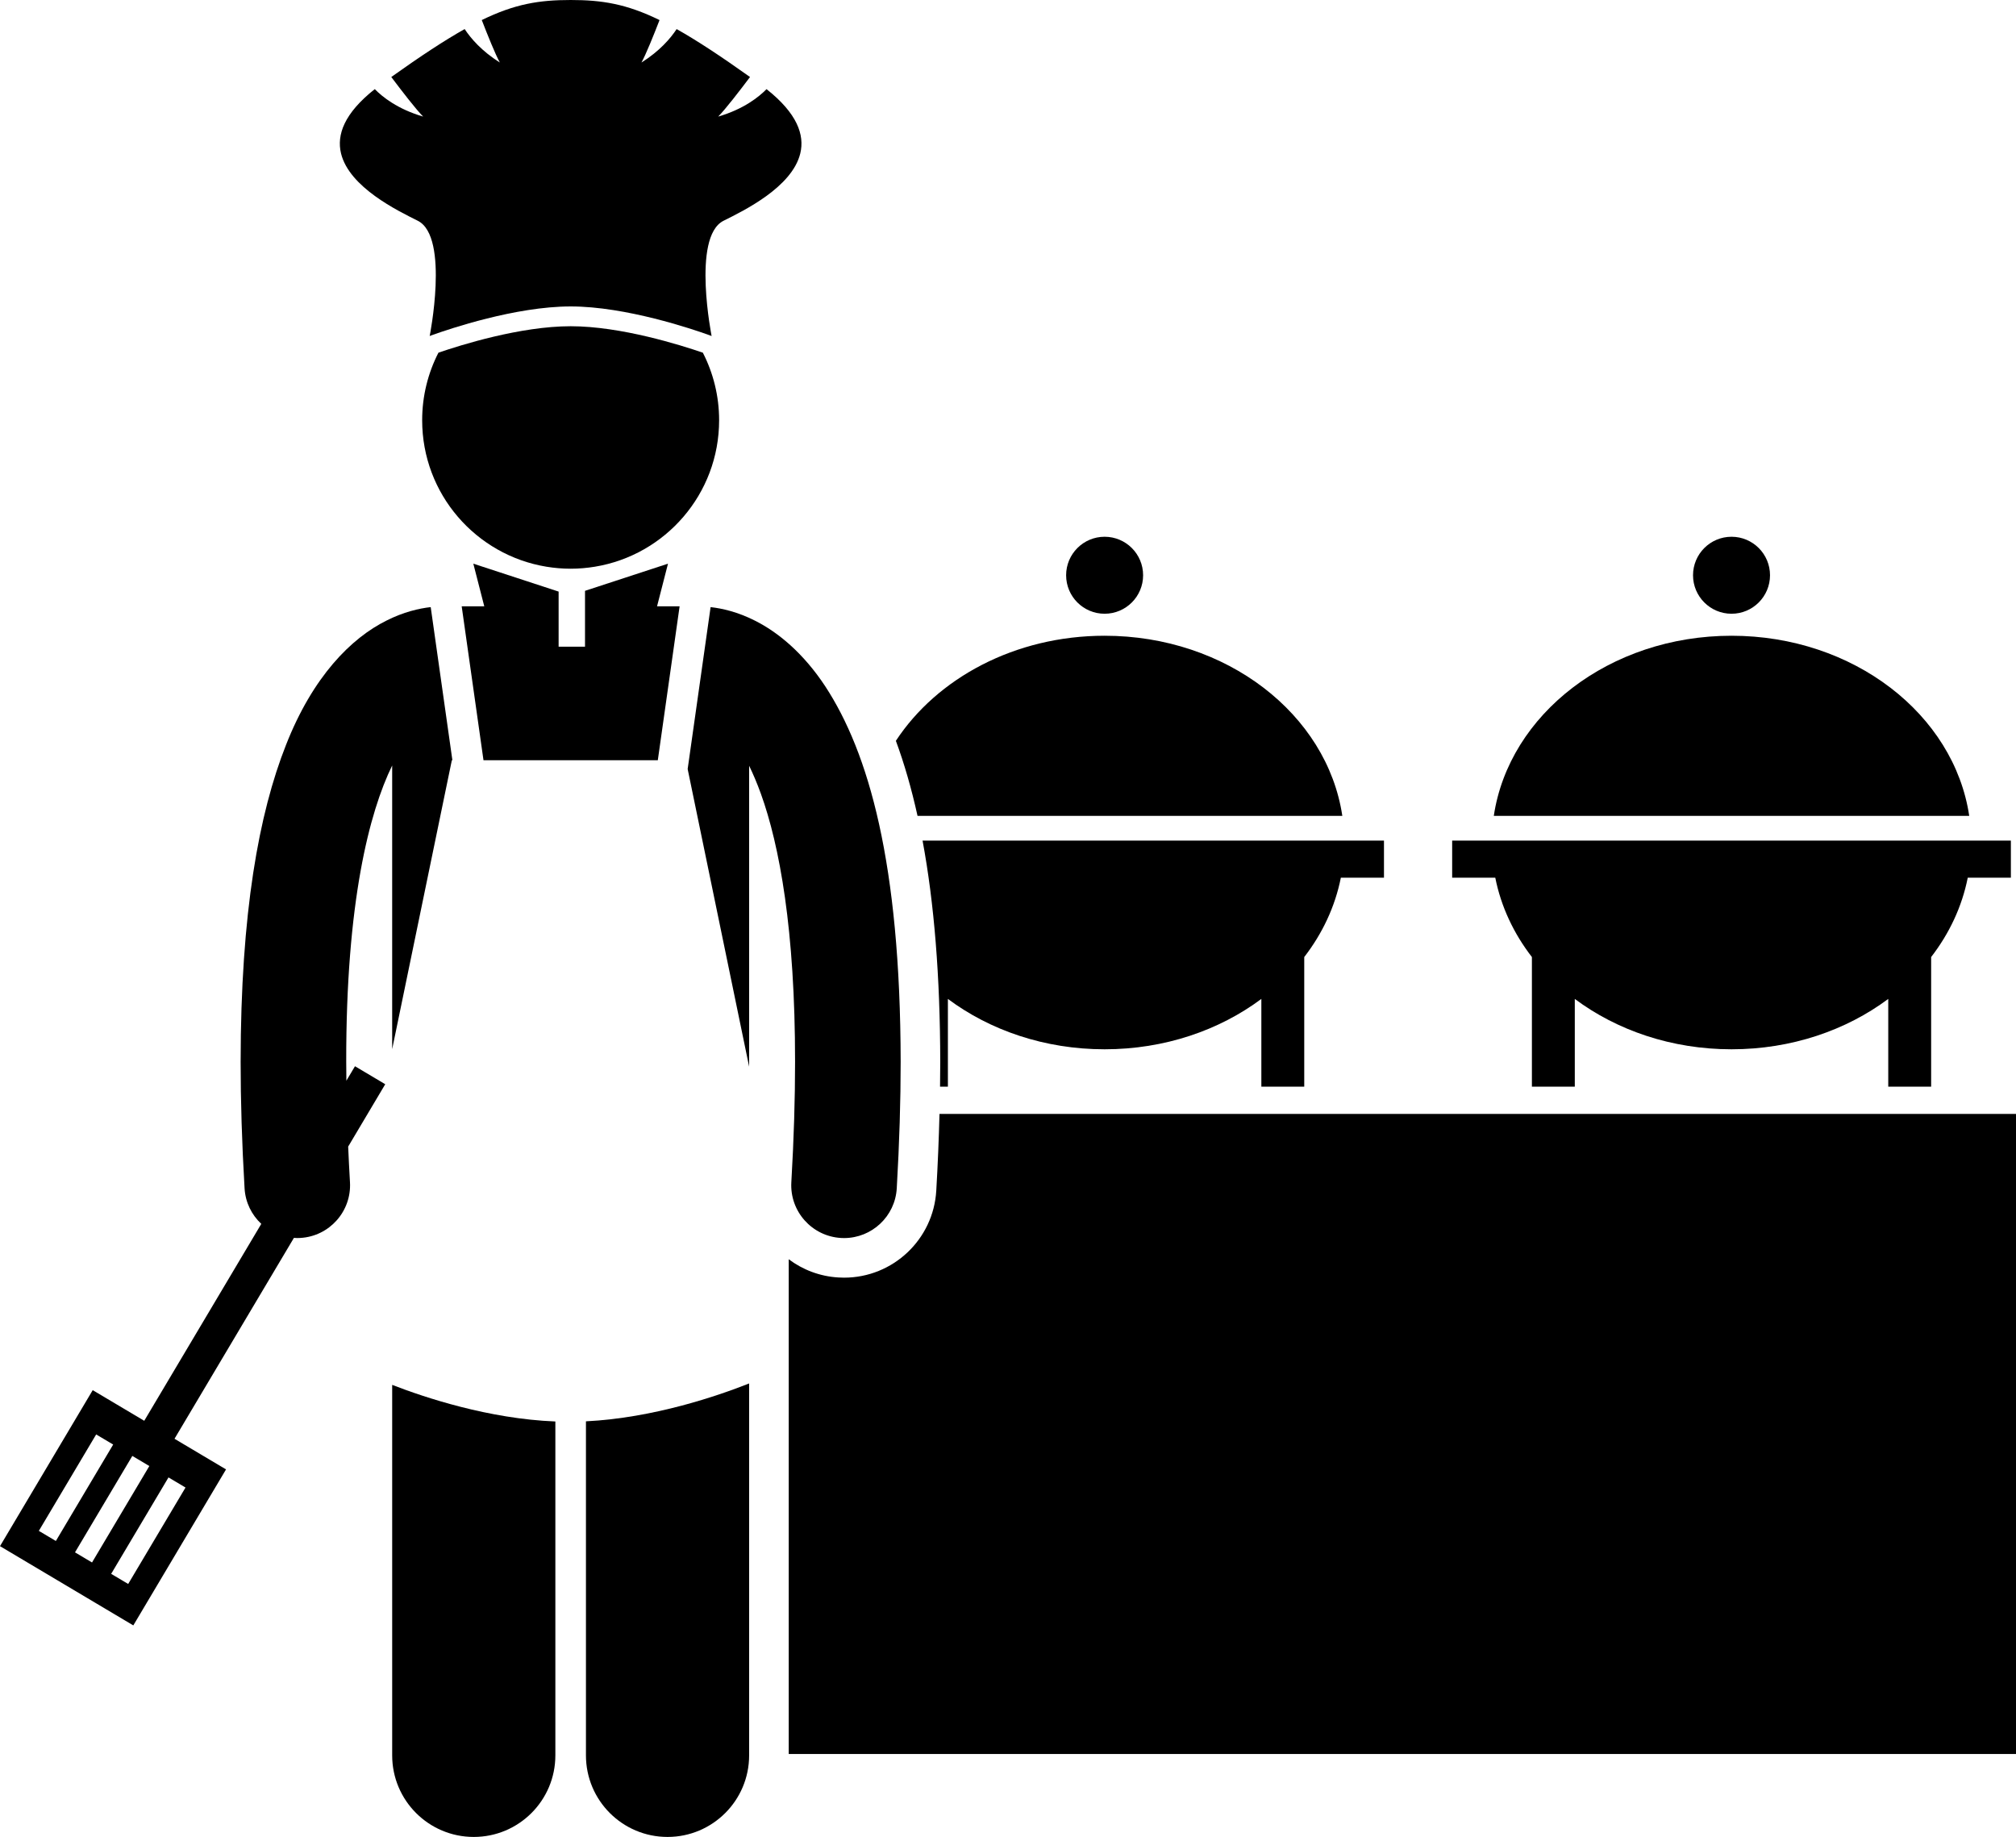 <?xml version="1.0" encoding="UTF-8"?><svg xmlns="http://www.w3.org/2000/svg" xmlns:xlink="http://www.w3.org/1999/xlink" height="278.4" preserveAspectRatio="xMidYMid meet" version="1.0" viewBox="0.0 0.0 305.5 278.4" width="305.5" zoomAndPan="magnify"><g id="change1_1"><path d="M141.881,180.425c-0.429,7.394-6.567,13.186-13.972,13.186c-0.286,0-0.573-0.009-0.859-0.028 c-2.826-0.166-5.411-1.171-7.528-2.762v74.974h185.983v-97H142.369C142.271,172.552,142.114,176.428,141.881,180.425z" fill="inherit"/><path d="M262.391,96.338c-18.478,0-33.723,11.898-36.023,27.292h72.044C296.112,108.235,280.868,96.338,262.391,96.338z" fill="inherit"/><path d="M220.057,127.38v5.625h6.535c0.873,4.386,2.796,8.461,5.549,12.022v19.644h6.5v-13.298 c6.37,4.751,14.667,7.632,23.75,7.632c9.083,0,17.38-2.881,23.75-7.633v13.299h6.5v-19.646c2.752-3.56,4.674-7.635,5.547-12.02 h6.535v-5.625H220.057z" fill="inherit"/><circle cx="262.391" cy="87.171" fill="inherit" r="5.833"/><path d="M203.412,123.63c-2.3-15.394-17.545-27.292-36.021-27.292c-13.569,0-25.393,6.419-31.632,15.923 c1.279,3.463,2.37,7.253,3.281,11.369H203.412z" fill="inherit"/><path d="M139.802,127.38c1.77,9.517,2.663,20.642,2.681,33.531c0,1.23-0.014,2.492-0.03,3.76h1.189v-13.298 c6.37,4.751,14.667,7.632,23.75,7.632c9.083,0,17.38-2.881,23.75-7.633v13.299h6.5v-19.646c2.752-3.56,4.674-7.635,5.547-12.02 h6.535v-5.625H139.802z" fill="inherit"/><circle cx="167.391" cy="87.171" fill="inherit" r="5.833"/><path d="M45.039,187.608c0.158,0,0.316-0.004,0.477-0.014c4.41-0.258,7.775-4.044,7.518-8.453c-0.108-1.845-0.197-3.635-0.273-5.39 l5.618-9.452l-4.586-2.726l-1.304,2.193c-0.01-0.957-0.023-1.922-0.023-2.848c-0.035-24.215,3.496-37.819,6.963-44.918v42.982 l9.043-43.783h0.082L65.269,92c-1.77,0.195-4.107,0.732-6.69,2.034c-5.378,2.666-11.178,8.502-15.235,18.841 c-4.107,10.379-6.865,25.386-6.879,48.044c0,5.857,0.19,12.225,0.596,19.158c0.126,2.138,1.081,4.03,2.534,5.383l-3.104,5.222 L21.858,215.3l-7.808-4.641L0,234.299l20.201,12.008l14.051-23.64l-7.808-4.641l14.826-24.942l3.269-5.499 C44.705,187.594,44.87,187.608,45.039,187.608z M5.885,231.982l8.688-14.613l2.578,1.532l-8.686,14.613L5.885,231.982z M11.365,235.237l8.688-14.612l2.577,1.532l-8.686,14.614L11.365,235.237z M19.424,240.028l-2.578-1.533l8.687-14.613l2.579,1.533 L19.424,240.028z" fill="inherit"/><path d="M69.964 91.879L73.267 115.2 86.201 115.2 99.683 115.2 102.986 91.879 99.567 91.879 101.108 85.879 101.227 85.417 99.815 85.879 88.652 89.532 88.652 98 84.652 98 84.652 89.647 73.138 85.879 71.727 85.417 71.845 85.879 73.386 91.879z" fill="inherit"/><path d="M104.206,116.536l9.316,45.104v-45.598c0.594,1.216,1.191,2.611,1.781,4.24c2.818,7.811,5.19,20.63,5.18,40.637 c0.002,5.515-0.176,11.574-0.565,18.225c-0.258,4.409,3.109,8.193,7.521,8.453c0.158,0.01,0.315,0.014,0.471,0.014 c4.207,0,7.734-3.282,7.983-7.535c0.403-6.934,0.591-13.301,0.591-19.156c-0.039-30.182-4.86-46.886-11.434-56.93 c-3.285-4.986-7.127-8.184-10.678-9.955c-2.583-1.303-4.921-1.839-6.69-2.034L104.206,116.536z" fill="inherit"/><path d="M88.793,215.382V266c0,6.83,5.537,12.363,12.363,12.363c6.828,0,12.365-5.533,12.365-12.363v-56.357 C108.872,211.486,99.085,214.87,88.793,215.382z" fill="inherit"/><path d="M59.43,209.858V266c0,6.83,5.537,12.363,12.363,12.363c6.828,0,12.365-5.533,12.365-12.363v-50.595 C74.059,215.004,64.361,211.773,59.43,209.858z" fill="inherit"/><path d="M90.134,85.879c10.686-1.748,18.84-11.018,18.84-22.199c0-3.687-0.893-7.164-2.465-10.235 c-3.344-1.15-12.417-4.009-20.033-4.009c-7.619,0-16.695,2.859-20.037,4.009c-1.572,3.071-2.465,6.548-2.465,10.235 c0,11.181,8.156,20.451,18.841,22.199c1.191,0.195,2.413,0.301,3.659,0.301C87.721,86.18,88.943,86.074,90.134,85.879z" fill="inherit"/><path d="M86.477,46.436c8.374,0,18.514,3.457,20.857,4.298c0.324,0.116,0.502,0.184,0.502,0.184s-0.725-3.635-0.893-7.618 c-0.174-4.123,0.25-8.62,2.7-9.845c3.039-1.519,10.387-5.073,11.63-10.208c0.678-2.8-0.468-6.07-5.115-9.739 c-1.151,1.176-3.455,3.03-7.328,4.16c1.076-1.076,3.284-3.946,4.827-5.998c-4.496-3.199-8.069-5.549-11.119-7.263 c-0.946,1.433-2.584,3.337-5.334,5.068c0.674-1.212,1.843-4.115,2.741-6.435C94.927,0.587,91.228,0,86.477,0 c-4.752,0-8.451,0.587-13.47,3.039c0.898,2.32,2.066,5.223,2.739,6.435c-2.749-1.732-4.387-3.636-5.333-5.069 c-3.05,1.714-6.623,4.063-11.119,7.263c1.543,2.053,3.751,4.922,4.827,5.998c-3.873-1.13-6.176-2.984-7.328-4.16 c-4.646,3.668-5.792,6.939-5.115,9.739c1.243,5.135,8.591,8.689,11.63,10.208c2.45,1.226,2.874,5.722,2.7,9.846 c-0.168,3.983-0.893,7.617-0.893,7.617s0.178-0.067,0.502-0.184C67.961,49.892,78.101,46.436,86.477,46.436z" fill="inherit"/></g></svg>